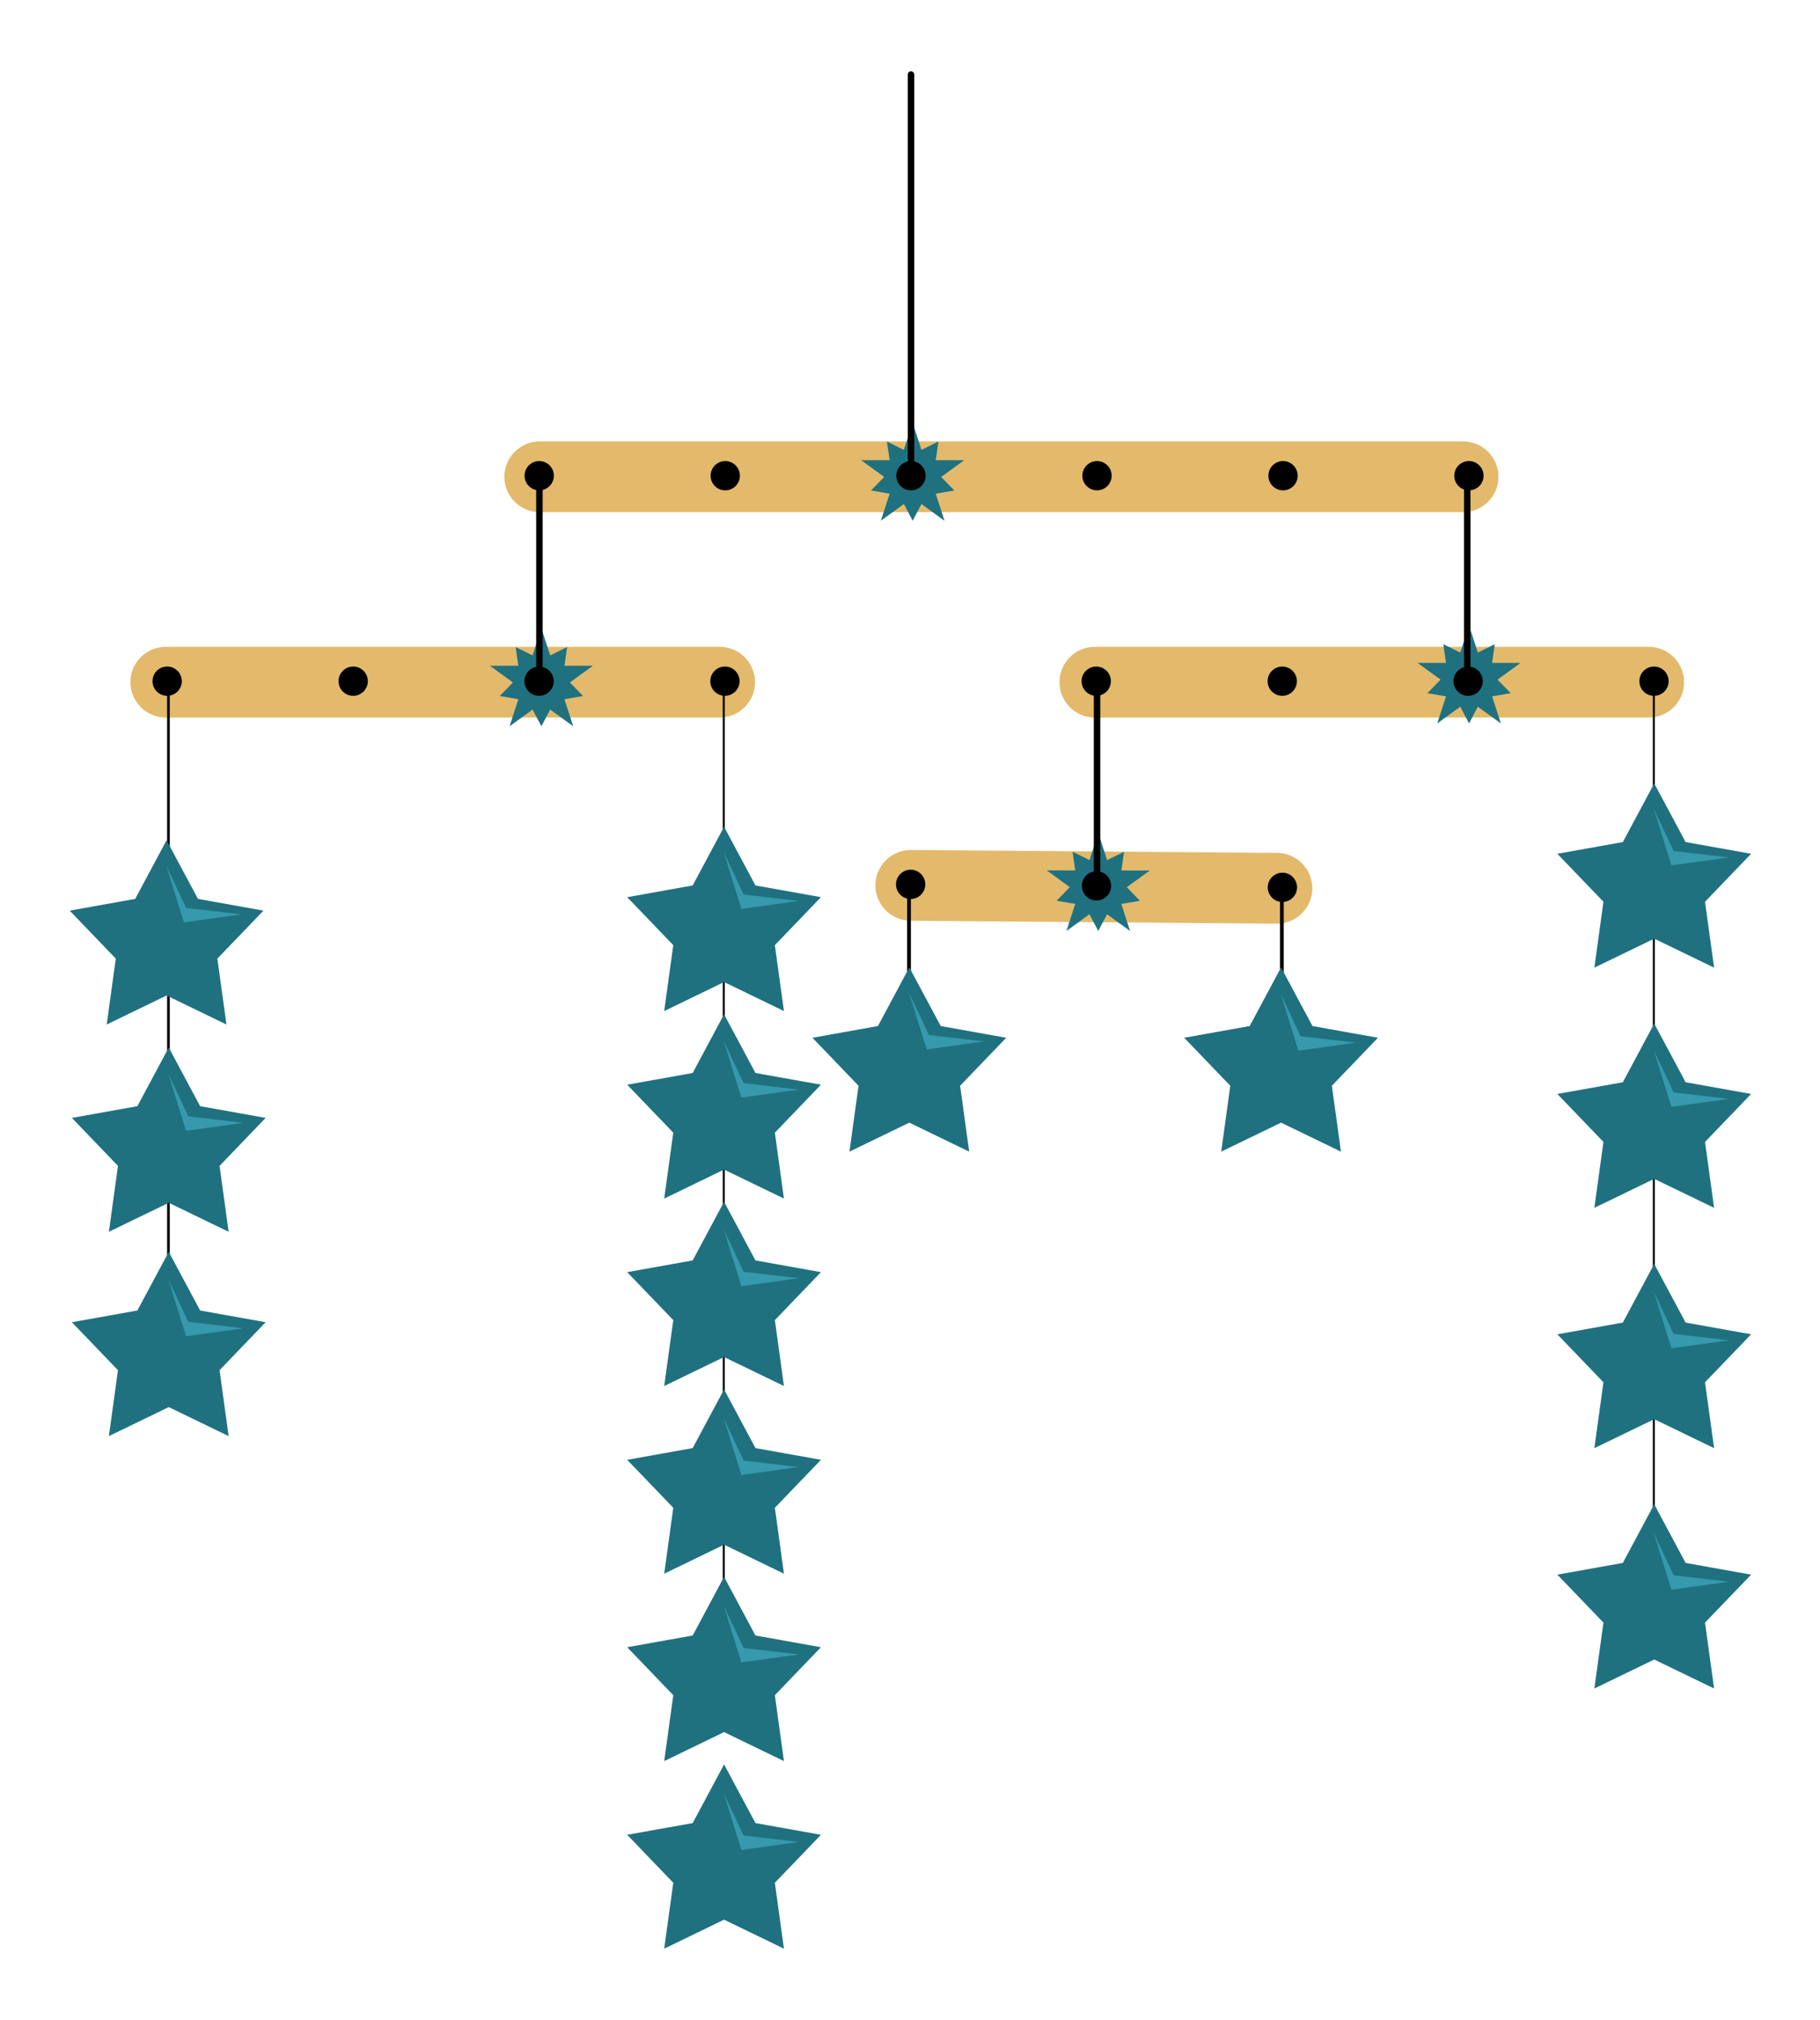 <?xml version="1.0" encoding="UTF-8"?>
<svg id="svg60" width="1169.1" height="1297.5" style="clip-rule:evenodd;fill-rule:evenodd;stroke-linecap:round;stroke-linejoin:round;stroke-miterlimit:1.5" version="1.1" viewBox="0 0 1169.1 1297.5" xml:space="preserve" xmlns="http://www.w3.org/2000/svg">
    
<rect id="rect61" width="1169.1" height="1297.5" style="-inkscape-stroke:none;clip-rule:evenodd;fill-rule:evenodd;fill:#fff;paint-order:stroke;stroke-linecap:round;stroke-linejoin:round;stroke-miterlimit:1.5;stroke-width:2.991px"/><g id="g79" transform="translate(-1680.3 -1619.8)" style="clip-rule:evenodd;fill-rule:evenodd;stroke-linecap:round;stroke-linejoin:round;stroke-miterlimit:1.5">
        <g id="g8-74" transform="matrix(-1,0,0,1,3566.2,1331)">
            <g id="g2-4" transform="matrix(.213 0 0 .258 1168.9 599.55)">
                <path id="path1-9" d="m2972.9 494.18c0 48.616-47.86 88.087-106.81 88.087h-1670.1c-58.95 0-106.81-39.471-106.81-88.087 0-48.617 47.86-88.088 106.81-88.088h1670.1c58.95 0 106.81 39.471 106.81 88.088z" style="fill:#e3b96b"/>
            </g>
            <g id="g3-1" transform="matrix(-.415 0 0 .415 2543.8 111.54)">
                <path id="path2-5" d="m2423.3 1399.8 13.61 41.91 26.25-12.95-4.21 28.96h44.06l-35.65 25.9 20.43 20.96-28.84 4.95 13.62 41.91-35.66-25.9-13.61 25.9-13.62-25.9-35.65 25.9 13.61-41.91-28.84-4.95 20.43-20.96-35.65-25.9h44.06l-4.21-28.96 26.25 12.95z" style="fill:#1f7180"/>
            </g>
            <g id="g4-5" transform="matrix(.257 0 0 .257 1274.1 625.5)">
                <circle id="circle2-5" cx="568.58" cy="392.65" r="36.598"/>
            </g>
            <g id="g5-8" transform="matrix(.257 0 0 .257 1632.4 625.5)">
                <circle id="circle3-2" cx="568.58" cy="392.65" r="36.598"/>
            </g>
            <g id="g6-9" transform="matrix(.257 0 0 .257 1512.9 625.5)">
                <circle id="circle4-8" cx="568.58" cy="392.65" r="36.598"/>
            </g>
            <g id="g7-20" transform="matrix(.257 0 0 .257 1393.5 625.5)">
                <circle id="circle5" cx="568.58" cy="392.65" r="36.598"/>
            </g>
        </g>
        <g id="g9-74" transform="matrix(-.339 0 0 .258 3012.1 1798.6)">
            <path id="path7" d="m2972.9 494.18c0 48.616-30.09 88.087-67.15 88.087h-1749.4c-37.06 0-67.15-39.471-67.15-88.087 0-48.617 30.09-88.088 67.15-88.088h1749.4c37.06 0 67.15 39.471 67.15 88.088z" style="fill:#e3b96b"/>
        </g>
        <g id="g16-85" transform="matrix(-1,0,0,1,4163,1331)">
            <g id="g10-8" transform="matrix(.213 0 0 .258 1168.9 599.55)">
                <path id="path8" d="m2972.9 494.18c0 48.616-47.86 88.087-106.81 88.087h-1670.1c-58.95 0-106.81-39.471-106.81-88.087 0-48.617 47.86-88.088 106.81-88.088h1670.1c58.95 0 106.81 39.471 106.81 88.088z" style="fill:#e3b96b"/>
            </g>
            <g id="g11-30" transform="matrix(-.415 0 0 .415 2544.7 109.71)">
                <path id="path9-6" d="m2423.3 1399.8 13.61 41.91 26.25-12.95-4.21 28.96h44.06l-35.65 25.9 20.43 20.96-28.84 4.95 13.62 41.91-35.66-25.9-13.61 25.9-13.62-25.9-35.65 25.9 13.61-41.91-28.84-4.95 20.43-20.96-35.65-25.9h44.06l-4.21-28.96 26.25 12.95z" style="fill:#1f7180"/>
            </g>
            <g id="g12-2" transform="matrix(.257 0 0 .257 1274.1 625.5)">
                <circle id="circle10-2" cx="568.58" cy="392.65" r="36.598"/>
            </g>
            <g id="g13-5" transform="matrix(.257 0 0 .257 1632.4 625.5)">
                <circle id="circle11-2" cx="568.58" cy="392.65" r="36.598"/>
            </g>
            <g id="g14-2" transform="matrix(.257 0 0 .257 1512.9 625.5)">
                <circle id="circle12-7" cx="568.58" cy="392.65" r="36.598"/>
            </g>
            <g id="g15-1" transform="matrix(.257 0 0 .257 1393.5 625.5)">
                <circle id="circle13-5" cx="568.58" cy="392.65" r="36.598"/>
            </g>
        </g>
        <g id="g22-2" transform="matrix(-1 -.008 -.008 1 3930.1 1474.8)">
            <g id="g17-1" transform="matrix(.149 0 0 .258 1238.7 599.55)">
                <path id="path15-1" d="m2972.9 494.18c0 48.616-68.49 88.087-152.84 88.087h-1578c-84.36 0-152.84-39.471-152.84-88.087 0-48.617 68.48-88.088 152.84-88.088h1578c84.35 0 152.84 39.471 152.84 88.088z" style="fill:#e3b96b"/>
            </g>
            <g id="g18-0" transform="matrix(.257 0 0 .257 1274.1 625.5)">
                <circle id="circle16" cx="568.58" cy="392.65" r="36.598"/>
            </g>
            <g id="g19-1" transform="matrix(.257 0 0 .257 1512.9 625.5)">
                <circle id="circle17-8" cx="568.58" cy="392.65" r="36.598"/>
            </g>
            <g id="g20-7" transform="matrix(-.415 -.003 -.003 .415 2548.6 118.83)">
                <path id="path18-6" d="m2423.3 1399.8 13.61 41.91 26.25-12.95-4.21 28.96h44.06l-35.65 25.9 20.43 20.96-28.84 4.95 13.62 41.91-35.66-25.9-13.61 25.9-13.62-25.9-35.65 25.9 13.61-41.91-28.84-4.95 20.43-20.96-35.65-25.9h44.06l-4.21-28.96 26.25 12.95z" style="fill:#1f7180"/>
            </g>
            <g id="g21-0" transform="matrix(.257 0 0 .257 1393.5 625.5)">
                <circle id="circle19-0" cx="568.58" cy="392.65" r="36.598"/>
            </g>
        </g>
        <g id="g23-95" transform="matrix(-.257 0 0 .257 2770 1824.5)">
            <circle id="circle21-6" cx="568.58" cy="392.65" r="36.598"/>
        </g>
        <g id="g24-2" transform="matrix(-.257 0 0 .257 2172.8 1824.5)">
            <circle id="circle22-8" cx="568.58" cy="392.65" r="36.598"/>
        </g>
        <g id="g25-5" transform="matrix(-.257 0 0 .257 2292.3 1824.5)">
            <circle id="circle23" cx="568.58" cy="392.65" r="36.598"/>
        </g>
        <g id="g26-9" transform="matrix(.415 0 0 .415 1260.9 1310.5)">
            <path id="path24-4" d="m2423.3 1399.8 13.61 41.91 26.25-12.95-4.21 28.96h44.06l-35.65 25.9 20.43 20.96-28.84 4.95 13.62 41.91-35.66-25.9-13.61 25.9-13.62-25.9-35.65 25.9 13.61-41.91-28.84-4.95 20.43-20.96-35.65-25.9h44.06l-4.21-28.96 26.25 12.95z" style="fill:#1f7180"/>
        </g>
        <g id="g27-3" transform="matrix(-.257 0 0 .257 2411.6 1824.5)">
            <circle id="circle25" cx="568.58" cy="392.65" r="36.598"/>
        </g>
        <g id="g28-9" transform="matrix(-.257 0 0 .257 2531.1 1824.5)">
            <circle id="circle26" cx="568.58" cy="392.65" r="36.598"/>
        </g>
        <g id="g29-0" transform="matrix(-.257 0 0 .257 2650.6 1824.5)">
            <circle id="circle27" cx="568.58" cy="392.65" r="36.598"/>
        </g>
        <g id="g30-5" transform="matrix(-1,0,0,1,4138.9,1431)">
            <path id="path28-6" d="m1873.4 494.46v-257.76" style="fill:none;stroke-width:4.17px;stroke:#000"/>
        </g>
        <g id="g31-36" transform="matrix(1,0,0,4.458,869.27,440.99)">
            <path id="path29-3" d="m1873.4 494.46v-131.68" style="fill:none;stroke-width:1.29px;stroke:#000"/>
        </g>
        <g id="g32-0" transform="matrix(1,0,0,3.319,-84.901,854.22)">
            <path id="path30-84" d="m1873.4 494.46v-131.68" style="fill:none;stroke-width:1.7px;stroke:#000"/>
        </g>
        <g id="g33-04" transform="matrix(1,0,0,4.452,271.81,443.11)">
            <path id="path31-6" d="m1873.4 494.46v-131.68" style="fill:none;stroke-width:1.29px;stroke:#000"/>
        </g>
        <g id="g34-4" transform="matrix(1,0,0,2.229,390.81,1381.5)">
            <path id="path32-6" d="m1873.4 422.11v-59.334" style="fill:none;stroke-width:2.41px;stroke:#000"/>
        </g>
        <g id="g35-4" transform="matrix(1,0,0,2.26,630.33,1368.2)">
            <path id="path33-3" d="m1873.4 422.11v-59.334" style="fill:none;stroke-width:2.38px;stroke:#000"/>
        </g>
        <g id="g36-8" transform="matrix(-1,0,0,1,4496.2,1563.6)">
            <path id="path34-4" d="m1873.4 494.46v-131.68" style="fill:none;stroke-width:4.17px;stroke:#000"/>
        </g>
        <g id="g37-0" transform="matrix(-1,0,0,1,4258.4,1695.3)">
            <path id="path35-0" d="m1873.4 494.46v-131.68" style="fill:none;stroke-width:4.17px;stroke:#000"/>
        </g>
        <g id="g38-9" transform="matrix(.312 0 0 .312 2533.9 1940.9)">
            <path id="path36-3" d="m669.92 583.91 64.628 120.77 134.83 24.145-94.888 98.785 18.702 135.69-123.27-59.718-123.27 59.718 18.702-135.69-94.888-98.785 134.83-24.145z" style="fill:#1f7180"/>
        </g>
        <g id="g41-7" transform="translate(-231.81,1554.4)">
            <g id="g39-5" transform="matrix(.312 0 0 .312 1810.1 423.02)">
                <path id="path37-7" d="m669.92 583.91 64.628 120.77 134.83 24.145-94.888 98.785 18.702 135.69-123.27-59.718-123.27 59.718 18.702-135.69-94.888-98.785 134.83-24.145z" style="fill:#1f7180"/>
            </g>
            <g id="g40-2" transform="translate(953.68,35.672)">
                <path id="path38-9" d="m1065.2 585.78 12.8 27.248 35.55 4.12-37 5.13z" style="fill:#3699ac"/>
            </g>
        </g>
        <g id="g44-7" transform="translate(483.4,1582.2)">
            <g id="g42-5" transform="matrix(.312 0 0 .312 1453 386.58)">
                <path id="path40-6" d="m669.92 583.91 64.628 120.77 134.83 24.145-94.888 98.785 18.702 135.69-123.27-59.718-123.27 59.718 18.702-135.69-94.888-98.785 134.83-24.145z" style="fill:#1f7180"/>
            </g>
            <g id="g43-5" transform="translate(596.58 -.77)">
                <path id="path41-30" d="m1065.2 585.78 12.8 27.248 35.55 4.12-37 5.13z" style="fill:#3699ac"/>
            </g>
        </g>
        <g id="g45-4" transform="matrix(.312 0 0 .312 2055.4 2059.1)">
            <path id="path43-8" d="m669.92 583.91 64.628 120.77 134.83 24.145-94.888 98.785 18.702 135.69-123.27-59.718-123.27 59.718 18.702-135.69-94.888-98.785 134.83-24.145z" style="fill:#1f7180"/>
        </g>
        <g id="g46-5" transform="matrix(.312 0 0 .312 2533.9 2095.2)">
            <path id="path44-5" d="m669.92 583.91 64.628 120.77 134.83 24.145-94.888 98.785 18.702 135.69-123.27-59.718-123.27 59.718 18.702-135.69-94.888-98.785 134.83-24.145z" style="fill:#1f7180"/>
        </g>
        <g id="g49-5" transform="translate(-230.41,1533.2)">
            <g id="g47-4" transform="matrix(.312 0 0 .312 1810.1 577.38)">
                <path id="path45-2" d="m669.92 583.91 64.628 120.77 134.83 24.145-94.888 98.785 18.702 135.69-123.27-59.718-123.27 59.718 18.702-135.69-94.888-98.785 134.83-24.145z" style="fill:#1f7180"/>
            </g>
            <g id="g48-1" transform="translate(953.68,190.77)">
                <path id="path46-9" d="m1065.2 585.78 12.8 27.248 35.55 4.12-37 5.13z" style="fill:#3699ac"/>
            </g>
        </g>
        <g id="g52-24" transform="translate(483.4,1555.8)">
            <g id="g50-5" transform="matrix(.312 0 0 .312 1453 533.45)">
                <path id="path48-86" d="m669.92 583.91 64.628 120.77 134.83 24.145-94.888 98.785 18.702 135.69-123.27-59.718-123.27 59.718 18.702-135.69-94.888-98.785 134.83-24.145z" style="fill:#1f7180"/>
            </g>
            <g id="g51-2" transform="translate(596.58,146.84)">
                <path id="path49-51" d="m1065.2 585.78 12.8 27.248 35.55 4.12-37 5.13z" style="fill:#3699ac"/>
            </g>
        </g>
        <g id="g55-3" transform="translate(1199.3,1399.2)">
            <g id="g53-9" transform="matrix(.312 0 0 .312 1094.9 659.9)">
                <path id="path51-7" d="m669.92 583.91 64.628 120.77 134.83 24.145-94.888 98.785 18.702 135.69-123.27-59.718-123.27 59.718 18.702-135.69-94.888-98.785 134.83-24.145z" style="fill:#1f7180"/>
            </g>
            <g id="g54-3" transform="translate(238.48,273.29)">
                <path id="path52-75" d="m1065.2 585.78 12.8 27.248 35.55 4.12-37 5.13z" style="fill:#3699ac"/>
            </g>
        </g>
        <g id="g56-0" transform="matrix(.312 0 0 .312 2533.9 2249.6)">
            <path id="path54-2" d="m669.92 583.91 64.628 120.77 134.83 24.145-94.888 98.785 18.702 135.69-123.27-59.718-123.27 59.718 18.702-135.69-94.888-98.785 134.83-24.145z" style="fill:#1f7180"/>
        </g>
        <g id="g59-1" transform="translate(-230.41,1510.1)">
            <g id="g57-8" transform="matrix(.312 0 0 .312 1810.1 731.74)">
                <path id="path55-7" d="m669.92 583.91 64.628 120.77 134.83 24.145-94.888 98.785 18.702 135.69-123.27-59.718-123.27 59.718 18.702-135.69-94.888-98.785 134.83-24.145z" style="fill:#1f7180"/>
            </g>
            <g id="g58-1" transform="translate(953.68,345.88)">
                <path id="path56" d="m1065.2 585.78 12.8 27.248 35.55 4.12-37 5.13z" style="fill:#3699ac"/>
            </g>
        </g>
        <g id="g62" transform="translate(483.4,1546.8)">
            <g id="g60-5" transform="matrix(.312 0 0 .312 1453 662.87)">
                <path id="path58" d="m669.92 583.91 64.628 120.77 134.83 24.145-94.888 98.785 18.702 135.69-123.27-59.718-123.27 59.718 18.702-135.69-94.888-98.785 134.83-24.145z" style="fill:#1f7180"/>
            </g>
            <g id="g61-5" transform="translate(596.58,277)">
                <path id="path59" d="m1065.2 585.78 12.8 27.248 35.55 4.12-37 5.13z" style="fill:#3699ac"/>
            </g>
        </g>
        <g id="g63" transform="matrix(.312 0 0 .312 2533.9 2404)">
            <path id="path61" d="m669.92 583.91 64.628 120.77 134.83 24.145-94.888 98.785 18.702 135.69-123.27-59.718-123.27 59.718 18.702-135.69-94.888-98.785 134.83-24.145z" style="fill:#1f7180"/>
        </g>
        <g id="g66" transform="translate(483.4,1513)">
            <g id="g64" transform="matrix(.312 0 0 .312 1453 817.23)">
                <path id="path62" d="m669.92 583.91 64.628 120.77 134.83 24.145-94.888 98.785 18.702 135.69-123.27-59.718-123.27 59.718 18.702-135.69-94.888-98.785 134.83-24.145z" style="fill:#1f7180"/>
            </g>
            <g id="g65" transform="translate(596.58,432.1)">
                <path id="path63" d="m1065.2 585.78 12.8 27.248 35.55 4.12-37 5.13z" style="fill:#3699ac"/>
            </g>
        </g>
        <g id="g69" transform="translate(483.4,1633.4)">
            <g id="g67" transform="matrix(.312 0 0 .312 1453 817.23)">
                <path id="path65" d="m669.92 583.91 64.628 120.77 134.83 24.145-94.888 98.785 18.702 135.69-123.27-59.718-123.27 59.718 18.702-135.69-94.888-98.785 134.83-24.145z" style="fill:#1f7180"/>
            </g>
            <g id="g68" transform="translate(596.58,432.1)">
                <path id="path66" d="m1065.2 585.78 12.8 27.248 35.55 4.12-37 5.13z" style="fill:#3699ac"/>
            </g>
        </g>
        <g id="g72" transform="translate(483.4,1753.9)">
            <g id="g70" transform="matrix(.312 0 0 .312 1453 817.23)">
                <path id="path68" d="m669.92 583.91 64.628 120.77 134.83 24.145-94.888 98.785 18.702 135.69-123.27-59.718-123.27 59.718 18.702-135.69-94.888-98.785 134.83-24.145z" style="fill:#1f7180"/>
            </g>
            <g id="g71" transform="translate(596.58,432.1)">
                <path id="path69" d="m1065.2 585.78 12.8 27.248 35.55 4.12-37 5.13z" style="fill:#3699ac"/>
            </g>
        </g>
        <g id="g73" transform="translate(1677.4,1553.5)">
            <path id="path71" d="m1065.2 585.78 12.8 27.248 35.55 4.12-37 5.13z" style="fill:#3699ac"/>
        </g>
        <g id="g74" transform="translate(1199,1671.7)">
            <path id="path72" d="m1065.2 585.78 12.8 27.248 35.55 4.12-37 5.13z" style="fill:#3699ac"/>
        </g>
        <g id="g75" transform="translate(1677.4,1708.6)">
            <path id="path73" d="m1065.2 585.78 12.8 27.248 35.55 4.12-37 5.13z" style="fill:#3699ac"/>
        </g>
        <g id="g76" transform="translate(1677.4,1863.7)">
            <path id="path74" d="m1065.2 585.78 12.8 27.248 35.55 4.12-37 5.13z" style="fill:#3699ac"/>
        </g>
        <g id="g77" transform="translate(1677.4,2018.8)">
            <path id="path75" d="m1065.2 585.78 12.8 27.248 35.55 4.12-37 5.13z" style="fill:#3699ac"/>
        </g>
        <g id="g78" transform="matrix(-1,0,0,1,3900.2,1563.6)">
            <path id="path76" d="m1873.4 494.46v-131.68" style="fill:none;stroke-width:4.17px;stroke:#000"/>
        </g>
    </g></svg>
